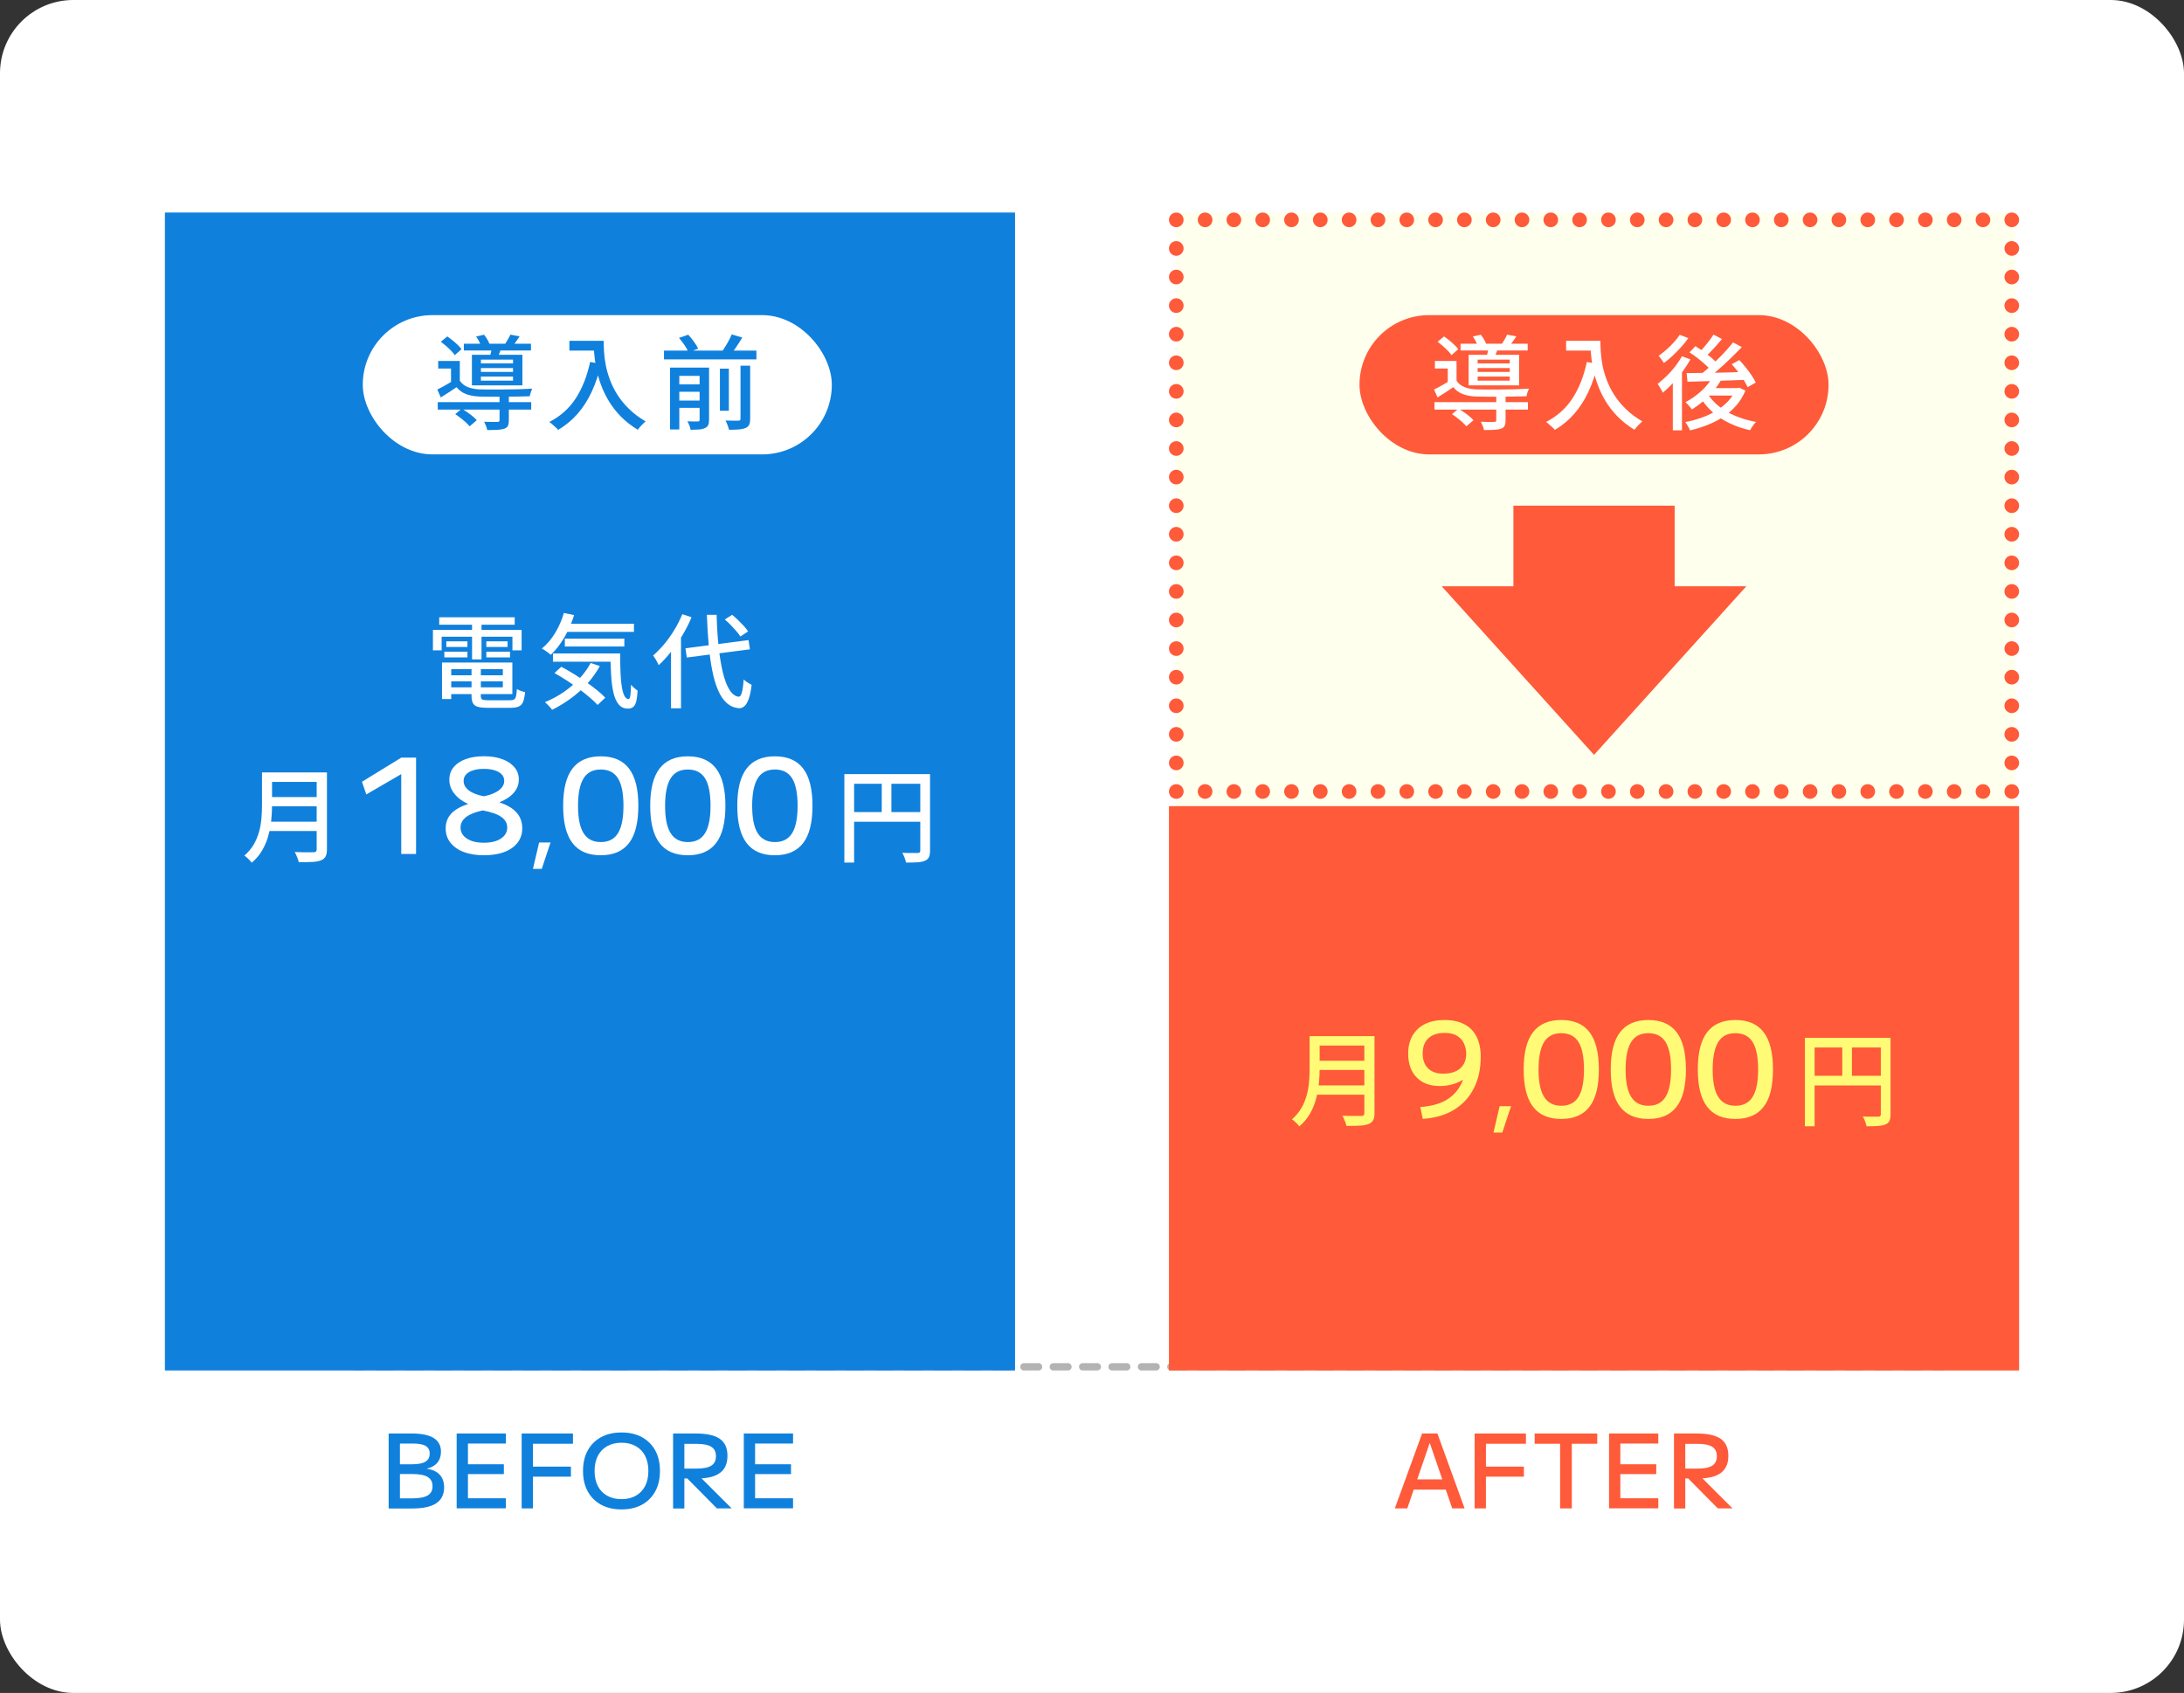 <?xml version="1.0" encoding="UTF-8"?>
<svg id="_レイヤー_2" data-name="レイヤー_2" xmlns="http://www.w3.org/2000/svg" viewBox="0 0 298 231">
  <rect x="0" y="0" width="298" height="231" fill="#333333" stroke="none"/>
  <defs>
    <style>
      .cls-1 {
        fill: #1080dd;
      }

      .cls-2 {
        fill: #fff;
      }

      .cls-3 {
        fill: #fffb76;
      }

      .cls-4 {
        fill: #ffe;
      }

      .cls-5 {
        fill: #ff5a39;
      }

      .cls-6 {
        fill: #858585;
      }

      .cls-7 {
        opacity: .62;
      }
    </style>
  </defs>
  <g id="_レイヤー_2-2" data-name="レイヤー_2">
    <g>
      <rect class="cls-2" width="298" height="231" rx="10" ry="10"/>
      <g>
        <g class="cls-7">
          <path class="cls-6" d="M49.5,187h-1c-.28,0-.5-.22-.5-.5s.22-.5.5-.5h1c.28,0,.5.22.5.5s-.22.5-.5.5Z"/>
          <path class="cls-6" d="M262,187h-2c-.28,0-.5-.22-.5-.5s.22-.5.5-.5h2c.28,0,.5.22.5.5s-.22.5-.5.5ZM257.99,187h-2c-.28,0-.5-.22-.5-.5s.22-.5.5-.5h2c.28,0,.5.22.5.5s-.22.5-.5.5ZM253.98,187h-2c-.28,0-.5-.22-.5-.5s.22-.5.5-.5h2c.28,0,.5.22.5.5s-.22.5-.5.5ZM249.97,187h-2c-.28,0-.5-.22-.5-.5s.22-.5.5-.5h2c.28,0,.5.22.5.5s-.22.5-.5.5ZM245.96,187h-2c-.28,0-.5-.22-.5-.5s.22-.5.5-.5h2c.28,0,.5.22.5.5s-.22.5-.5.5ZM241.95,187h-2c-.28,0-.5-.22-.5-.5s.22-.5.5-.5h2c.28,0,.5.22.5.5s-.22.5-.5.5ZM237.94,187h-2c-.28,0-.5-.22-.5-.5s.22-.5.5-.5h2c.28,0,.5.22.5.5s-.22.5-.5.5ZM233.93,187h-2c-.28,0-.5-.22-.5-.5s.22-.5.5-.5h2c.28,0,.5.22.5.5s-.22.5-.5.5ZM229.92,187h-2c-.28,0-.5-.22-.5-.5s.22-.5.5-.5h2c.28,0,.5.22.5.5s-.22.5-.5.5ZM225.91,187h-2c-.28,0-.5-.22-.5-.5s.22-.5.5-.5h2c.28,0,.5.22.5.5s-.22.5-.5.5ZM221.9,187h-2c-.28,0-.5-.22-.5-.5s.22-.5.5-.5h2c.28,0,.5.22.5.5s-.22.5-.5.5ZM217.89,187h-2c-.28,0-.5-.22-.5-.5s.22-.5.5-.5h2c.28,0,.5.22.5.5s-.22.5-.5.5ZM213.88,187h-2c-.28,0-.5-.22-.5-.5s.22-.5.5-.5h2c.28,0,.5.22.5.5s-.22.5-.5.5ZM209.87,187h-2c-.28,0-.5-.22-.5-.5s.22-.5.5-.5h2c.28,0,.5.22.5.5s-.22.5-.5.5ZM205.86,187h-2c-.28,0-.5-.22-.5-.5s.22-.5.5-.5h2c.28,0,.5.22.5.5s-.22.5-.5.5ZM201.86,187h-2c-.28,0-.5-.22-.5-.5s.22-.5.5-.5h2c.28,0,.5.22.5.5s-.22.5-.5.5ZM197.85,187h-2c-.28,0-.5-.22-.5-.5s.22-.5.5-.5h2c.28,0,.5.22.5.5s-.22.5-.5.5ZM193.84,187h-2c-.28,0-.5-.22-.5-.5s.22-.5.5-.5h2c.28,0,.5.22.5.5s-.22.5-.5.5ZM189.83,187h-2c-.28,0-.5-.22-.5-.5s.22-.5.5-.5h2c.28,0,.5.22.5.5s-.22.5-.5.5ZM185.82,187h-2c-.28,0-.5-.22-.5-.5s.22-.5.5-.5h2c.28,0,.5.22.5.5s-.22.5-.5.5ZM181.81,187h-2c-.28,0-.5-.22-.5-.5s.22-.5.5-.5h2c.28,0,.5.22.5.5s-.22.5-.5.5ZM177.8,187h-2c-.28,0-.5-.22-.5-.5s.22-.5.5-.5h2c.28,0,.5.22.5.5s-.22.5-.5.5ZM173.79,187h-2c-.28,0-.5-.22-.5-.5s.22-.5.5-.5h2c.28,0,.5.22.5.5s-.22.5-.5.5ZM169.78,187h-2c-.28,0-.5-.22-.5-.5s.22-.5.5-.5h2c.28,0,.5.22.5.5s-.22.5-.5.5ZM165.77,187h-2c-.28,0-.5-.22-.5-.5s.22-.5.5-.5h2c.28,0,.5.22.5.5s-.22.5-.5.5ZM161.76,187h-2c-.28,0-.5-.22-.5-.5s.22-.5.5-.5h2c.28,0,.5.22.5.5s-.22.5-.5.5ZM157.75,187h-2c-.28,0-.5-.22-.5-.5s.22-.5.5-.5h2c.28,0,.5.22.5.5s-.22.5-.5.5ZM153.74,187h-2c-.28,0-.5-.22-.5-.5s.22-.5.5-.5h2c.28,0,.5.22.5.5s-.22.5-.5.5ZM149.73,187h-2c-.28,0-.5-.22-.5-.5s.22-.5.5-.5h2c.28,0,.5.22.5.5s-.22.5-.5.5ZM145.72,187h-2c-.28,0-.5-.22-.5-.5s.22-.5.5-.5h2c.28,0,.5.22.5.5s-.22.5-.5.5ZM141.71,187h-2c-.28,0-.5-.22-.5-.5s.22-.5.5-.5h2c.28,0,.5.22.5.5s-.22.5-.5.5ZM137.71,187h-2c-.28,0-.5-.22-.5-.5s.22-.5.5-.5h2c.28,0,.5.22.5.5s-.22.5-.5.5ZM133.7,187h-2c-.28,0-.5-.22-.5-.5s.22-.5.5-.5h2c.28,0,.5.22.5.5s-.22.5-.5.5ZM129.69,187h-2c-.28,0-.5-.22-.5-.5s.22-.5.5-.5h2c.28,0,.5.22.5.5s-.22.5-.5.5ZM125.68,187h-2c-.28,0-.5-.22-.5-.5s.22-.5.5-.5h2c.28,0,.5.22.5.5s-.22.5-.5.5ZM121.67,187h-2c-.28,0-.5-.22-.5-.5s.22-.5.5-.5h2c.28,0,.5.22.5.5s-.22.5-.5.5ZM117.66,187h-2c-.28,0-.5-.22-.5-.5s.22-.5.5-.5h2c.28,0,.5.22.5.5s-.22.5-.5.5ZM113.65,187h-2c-.28,0-.5-.22-.5-.5s.22-.5.5-.5h2c.28,0,.5.22.5.5s-.22.5-.5.5ZM109.64,187h-2c-.28,0-.5-.22-.5-.5s.22-.5.5-.5h2c.28,0,.5.22.5.5s-.22.5-.5.5ZM105.63,187h-2c-.28,0-.5-.22-.5-.5s.22-.5.5-.5h2c.28,0,.5.22.5.5s-.22.5-.5.5ZM101.62,187h-2c-.28,0-.5-.22-.5-.5s.22-.5.5-.5h2c.28,0,.5.22.5.5s-.22.5-.5.5ZM97.61,187h-2c-.28,0-.5-.22-.5-.5s.22-.5.5-.5h2c.28,0,.5.22.5.5s-.22.5-.5.5ZM93.6,187h-2c-.28,0-.5-.22-.5-.5s.22-.5.5-.5h2c.28,0,.5.22.5.5s-.22.5-.5.5ZM89.59,187h-2c-.28,0-.5-.22-.5-.5s.22-.5.5-.5h2c.28,0,.5.22.5.5s-.22.5-.5.5ZM85.58,187h-2c-.28,0-.5-.22-.5-.5s.22-.5.5-.5h2c.28,0,.5.22.5.5s-.22.5-.5.5ZM81.58,187h-2c-.28,0-.5-.22-.5-.5s.22-.5.5-.5h2c.28,0,.5.22.5.5s-.22.5-.5.5ZM77.57,187h-2c-.28,0-.5-.22-.5-.5s.22-.5.5-.5h2c.28,0,.5.22.5.5s-.22.5-.5.5ZM73.56,187h-2c-.28,0-.5-.22-.5-.5s.22-.5.5-.5h2c.28,0,.5.22.5.5s-.22.5-.5.5ZM69.55,187h-2c-.28,0-.5-.22-.5-.5s.22-.5.5-.5h2c.28,0,.5.22.5.5s-.22.5-.5.5ZM65.54,187h-2c-.28,0-.5-.22-.5-.5s.22-.5.5-.5h2c.28,0,.5.22.5.5s-.22.5-.5.5ZM61.53,187h-2c-.28,0-.5-.22-.5-.5s.22-.5.5-.5h2c.28,0,.5.22.5.5s-.22.5-.5.5ZM57.52,187h-2c-.28,0-.5-.22-.5-.5s.22-.5.5-.5h2c.28,0,.5.22.5.5s-.22.5-.5.5ZM53.51,187h-2c-.28,0-.5-.22-.5-.5s.22-.5.5-.5h2c.28,0,.5.22.5.5s-.22.5-.5.5Z"/>
          <path class="cls-6" d="M265,187h-1c-.28,0-.5-.22-.5-.5s.22-.5.5-.5h1c.28,0,.5.22.5.5s-.22.5-.5.5Z"/>
        </g>
        <g>
          <path class="cls-1" d="M53.03,205.82v-10.22h3.15c1.34,0,2.35.21,3,.62s.99,1.03.99,1.86c0,.61-.17,1.11-.5,1.51-.34.4-.81.66-1.41.79v.03c.78.12,1.36.4,1.75.83s.59,1,.59,1.72c0,.96-.36,1.68-1.08,2.16s-1.8.71-3.26.71h-3.22ZM56.25,204.45c.96,0,1.66-.13,2.11-.4s.66-.68.66-1.25-.22-1-.67-1.27c-.45-.27-1.15-.4-2.1-.4h-2.45v-1.33h2.45c.82,0,1.42-.12,1.81-.36.38-.24.57-.6.57-1.1s-.19-.83-.56-1.05-.98-.32-1.82-.32h-1.68v7.48h1.68Z"/>
          <path class="cls-1" d="M62.31,205.82v-10.22h6.72v1.37h-5.18v2.83h4.9v1.34h-4.9v3.3h5.18v1.37h-6.72Z"/>
          <path class="cls-1" d="M71.18,205.82v-10.22h7v1.4h-5.46v3.12h5.18v1.37h-5.18v4.33h-1.54Z"/>
          <path class="cls-1" d="M84.8,205.96c-1.06,0-1.99-.21-2.78-.64-.79-.43-1.4-1.04-1.83-1.83-.43-.79-.64-1.71-.64-2.78s.21-2,.64-2.79,1.04-1.39,1.83-1.82c.79-.43,1.71-.64,2.78-.64s2,.21,2.79.64c.78.43,1.39,1.04,1.82,1.82.43.78.64,1.71.64,2.79s-.21,1.99-.64,2.78c-.43.79-1.04,1.4-1.82,1.83-.79.43-1.71.64-2.79.64ZM84.8,204.56c.76,0,1.41-.16,1.96-.47.55-.31.97-.76,1.27-1.33.29-.57.44-1.26.44-2.05s-.15-1.48-.44-2.05c-.29-.57-.72-1.02-1.27-1.33-.55-.31-1.2-.47-1.96-.47s-1.41.16-1.96.47c-.55.31-.97.76-1.27,1.33-.29.57-.44,1.26-.44,2.05s.15,1.48.44,2.05c.29.57.72,1.02,1.27,1.33.55.31,1.2.47,1.96.47Z"/>
          <path class="cls-1" d="M91.84,205.82v-10.22h3.08c1.5,0,2.6.24,3.3.73.7.49,1.04,1.26,1.04,2.31s-.33,1.81-1,2.32c-.67.51-1.68.77-3.04.77h-2.61v-1.34h2.38c.95,0,1.64-.13,2.06-.4.43-.27.64-.7.64-1.29s-.21-1.03-.64-1.29c-.42-.27-1.11-.4-2.06-.4h-1.61v8.82h-1.54ZM97.82,205.82l-4.63-4.68h1.95l4.69,4.68h-2Z"/>
          <path class="cls-1" d="M101.49,205.82v-10.22h6.72v1.37h-5.18v2.83h4.9v1.34h-4.9v3.3h5.18v1.37h-6.72Z"/>
        </g>
        <rect class="cls-4" x="160.5" y="29" width="114.5" height="127"/>
        <rect class="cls-1" x="22.5" y="29" width="116" height="158"/>
        <g>
          <path class="cls-5" d="M274.5,109c-.26,0-.52-.11-.71-.29-.18-.19-.29-.44-.29-.71,0-.13.02-.26.08-.38.05-.13.12-.24.21-.33.1-.09.2-.16.33-.21.36-.15.81-.07,1.09.21.09.09.16.2.21.33.05.12.08.25.08.38,0,.26-.11.52-.29.71-.05.04-.1.08-.15.12-.06.04-.12.07-.18.09-.06.03-.12.05-.18.06-.07,0-.13.02-.2.02Z"/>
          <path class="cls-5" d="M269.57,108c0-.55.44-1,1-1h0c.55,0,1,.45,1,1h0c0,.55-.45,1-1,1h0c-.56,0-1-.45-1-1ZM265.64,108c0-.55.44-1,1-1h0c.55,0,1,.45,1,1h0c0,.55-.45,1-1,1h0c-.56,0-1-.45-1-1ZM261.71,108c0-.55.44-1,1-1h0c.55,0,1,.45,1,1h0c0,.55-.45,1-1,1h0c-.56,0-1-.45-1-1ZM257.77,108c0-.55.45-1,1-1h0c.56,0,1.01.45,1.01,1h0c0,.55-.45,1-1.01,1h0c-.55,0-1-.45-1-1ZM253.85,108c0-.55.44-1,.99-1h0c.56,0,1.01.45,1.01,1h0c0,.55-.45,1-1.01,1h0c-.55,0-.99-.45-.99-1ZM249.91,108c0-.55.45-1,1-1h0c.55,0,1,.45,1,1h0c0,.55-.45,1-1,1h0c-.55,0-1-.45-1-1ZM245.98,108c0-.55.45-1,1-1h0c.55,0,1,.45,1,1h0c0,.55-.45,1-1,1h0c-.55,0-1-.45-1-1ZM242.05,108c0-.55.45-1,1-1h0c.55,0,1,.45,1,1h0c0,.55-.45,1-1,1h0c-.55,0-1-.45-1-1ZM238.12,108c0-.55.45-1,1-1h0c.55,0,1,.45,1,1h0c0,.55-.45,1-1,1h0c-.55,0-1-.45-1-1ZM234.19,108c0-.55.45-1,1-1h0c.55,0,1,.45,1,1h0c0,.55-.45,1-1,1h0c-.55,0-1-.45-1-1ZM230.26,108c0-.55.44-1,1-1h0c.55,0,1,.45,1,1h0c0,.55-.45,1-1,1h0c-.56,0-1-.45-1-1ZM226.33,108c0-.55.44-1,1-1h0c.55,0,1,.45,1,1h0c0,.55-.45,1-1,1h0c-.56,0-1-.45-1-1ZM222.4,108c0-.55.44-1,1-1h0c.55,0,1,.45,1,1h0c0,.55-.45,1-1,1h0c-.56,0-1-.45-1-1ZM218.47,108c0-.55.44-1,.99-1h0c.56,0,1.01.45,1.01,1h0c0,.55-.45,1-1.01,1h0c-.55,0-.99-.45-.99-1ZM214.53,108c0-.55.45-1,1-1h0c.56,0,1,.45,1,1h0c0,.55-.44,1-1,1h0c-.55,0-1-.45-1-1ZM210.6,108c0-.55.45-1,1-1h0c.55,0,1,.45,1,1h0c0,.55-.45,1-1,1h0c-.55,0-1-.45-1-1ZM206.67,108c0-.55.45-1,1-1h0c.55,0,1,.45,1,1h0c0,.55-.45,1-1,1h0c-.55,0-1-.45-1-1ZM202.74,108c0-.55.45-1,1-1h0c.55,0,1,.45,1,1h0c0,.55-.45,1-1,1h0c-.55,0-1-.45-1-1ZM198.81,108c0-.55.45-1,1-1h0c.55,0,1,.45,1,1h0c0,.55-.45,1-1,1h0c-.55,0-1-.45-1-1ZM194.88,108c0-.55.45-1,1-1h0c.55,0,1,.45,1,1h0c0,.55-.45,1-1,1h0c-.55,0-1-.45-1-1ZM190.95,108c0-.55.45-1,1-1h0c.55,0,1,.45,1,1h0c0,.55-.45,1-1,1h0c-.55,0-1-.45-1-1ZM187.02,108c0-.55.44-1,1-1h0c.55,0,1,.45,1,1h0c0,.55-.45,1-1,1h0c-.56,0-1-.45-1-1ZM183.08,108c0-.55.45-1,1.01-1h0c.55,0,.99.45.99,1h0c0,.55-.44,1-.99,1h0c-.56,0-1.01-.45-1.01-1ZM179.15,108c0-.55.45-1,1-1h0c.56,0,1,.45,1,1h0c0,.55-.44,1-1,1h0c-.55,0-1-.45-1-1ZM175.22,108c0-.55.45-1,1-1h0c.55,0,1,.45,1,1h0c0,.55-.45,1-1,1h0c-.55,0-1-.45-1-1ZM171.29,108c0-.55.45-1,1-1h0c.56,0,1,.45,1,1h0c0,.55-.44,1-1,1h0c-.55,0-1-.45-1-1ZM167.36,108c0-.55.45-1,1-1h0c.55,0,1,.45,1,1h0c0,.55-.45,1-1,1h0c-.55,0-1-.45-1-1ZM163.43,108c0-.55.45-1,1-1h0c.55,0,1,.45,1,1h0c0,.55-.45,1-1,1h0c-.55,0-1-.45-1-1Z"/>
          <path class="cls-5" d="M160.5,109c-.26,0-.52-.11-.71-.29-.04-.05-.09-.1-.12-.15-.04-.06-.07-.12-.09-.18-.03-.06-.05-.12-.06-.18-.02-.07-.02-.13-.02-.2,0-.26.11-.52.29-.71.23-.23.57-.33.91-.27.06,0,.12.03.18.06.06.02.12.05.18.09.05.04.1.08.15.12.18.19.29.45.29.71,0,.07,0,.13-.02.2,0,.06-.03.12-.06.18-.02.06-.05.12-.09.18-.03.05-.08.1-.12.15-.05.04-.1.08-.15.12-.06.04-.12.07-.18.09-.06.03-.12.05-.18.06-.07,0-.14.02-.2.02Z"/>
          <path class="cls-5" d="M159.5,104.1c0-.55.45-1,1-1h0c.55,0,1,.45,1,1h0c0,.55-.45,1-1,1h0c-.55,0-1-.45-1-1ZM159.5,100.2c0-.55.45-1,1-1h0c.55,0,1,.45,1,1h0c0,.55-.45,1-1,1h0c-.55,0-1-.45-1-1ZM159.5,96.3c0-.55.45-1,1-1h0c.55,0,1,.45,1,1h0c0,.55-.45,1-1,1h0c-.55,0-1-.45-1-1ZM159.5,92.4c0-.55.45-1,1-1h0c.55,0,1,.45,1,1h0c0,.55-.45,1-1,1h0c-.55,0-1-.45-1-1ZM159.5,88.5c0-.55.45-1,1-1h0c.55,0,1,.45,1,1h0c0,.55-.45,1-1,1h0c-.55,0-1-.45-1-1ZM159.5,84.6c0-.55.45-1,1-1h0c.55,0,1,.45,1,1h0c0,.55-.45,1-1,1h0c-.55,0-1-.45-1-1ZM159.5,80.7c0-.55.45-1,1-1h0c.55,0,1,.45,1,1h0c0,.55-.45,1-1,1h0c-.55,0-1-.45-1-1ZM159.5,76.8c0-.55.45-1,1-1h0c.55,0,1,.45,1,1h0c0,.55-.45,1-1,1h0c-.55,0-1-.45-1-1ZM159.5,72.9c0-.55.45-1,1-1h0c.55,0,1,.45,1,1h0c0,.55-.45,1-1,1h0c-.55,0-1-.45-1-1ZM159.5,69c0-.55.45-1,1-1h0c.55,0,1,.45,1,1h0c0,.55-.45,1-1,1h0c-.55,0-1-.45-1-1ZM159.5,65.1c0-.55.45-1,1-1h0c.55,0,1,.45,1,1h0c0,.55-.45,1-1,1h0c-.55,0-1-.45-1-1ZM159.5,61.2c0-.55.45-1,1-1h0c.55,0,1,.45,1,1h0c0,.55-.45,1-1,1h0c-.55,0-1-.45-1-1ZM159.5,57.3c0-.55.45-1,1-1h0c.55,0,1,.45,1,1h0c0,.55-.45,1-1,1h0c-.55,0-1-.45-1-1ZM159.5,53.4c0-.55.45-1,1-1h0c.55,0,1,.45,1,1h0c0,.55-.45,1-1,1h0c-.55,0-1-.45-1-1ZM159.5,49.5c0-.55.45-1,1-1h0c.55,0,1,.45,1,1h0c0,.55-.45,1-1,1h0c-.55,0-1-.45-1-1ZM159.5,45.6c0-.55.45-1,1-1h0c.55,0,1,.45,1,1h0c0,.55-.45,1-1,1h0c-.55,0-1-.45-1-1ZM159.5,41.7c0-.55.45-1,1-1h0c.55,0,1,.45,1,1h0c0,.55-.45,1-1,1h0c-.55,0-1-.45-1-1ZM159.5,37.8c0-.55.45-1,1-1h0c.55,0,1,.45,1,1h0c0,.55-.45,1-1,1h0c-.55,0-1-.45-1-1ZM159.5,33.9c0-.55.45-1,1-1h0c.55,0,1,.45,1,1h0c0,.55-.45,1-1,1h0c-.55,0-1-.45-1-1Z"/>
          <path class="cls-5" d="M160.5,31c-.26,0-.52-.11-.71-.29-.18-.19-.29-.45-.29-.71s.11-.52.29-.71c.23-.23.57-.33.91-.27.06,0,.12.03.18.06.06.02.12.05.18.09.05.04.1.08.15.12.18.19.29.45.29.71s-.11.52-.29.71c-.05.04-.1.08-.15.12-.06.04-.12.07-.18.09-.06.03-.12.05-.18.06-.07,0-.14.02-.2.02Z"/>
          <path class="cls-5" d="M269.57,30c0-.55.44-1,1-1h0c.55,0,1,.45,1,1h0c0,.55-.45,1-1,1h0c-.56,0-1-.45-1-1ZM265.64,30c0-.55.44-1,1-1h0c.55,0,1,.45,1,1h0c0,.55-.45,1-1,1h0c-.56,0-1-.45-1-1ZM261.71,30c0-.55.44-1,1-1h0c.55,0,1,.45,1,1h0c0,.55-.45,1-1,1h0c-.56,0-1-.45-1-1ZM257.77,30c0-.55.45-1,1.01-1h0c.55,0,1,.45,1,1h0c0,.55-.45,1-1,1h0c-.56,0-1.01-.45-1.01-1ZM253.85,30c0-.55.44-1,.99-1h0c.56,0,1.01.45,1.01,1h0c0,.55-.45,1-1.01,1h0c-.55,0-.99-.45-.99-1ZM249.91,30c0-.55.45-1,1-1h0c.55,0,1,.45,1,1h0c0,.55-.45,1-1,1h0c-.55,0-1-.45-1-1ZM245.98,30c0-.55.45-1,1-1h0c.55,0,1,.45,1,1h0c0,.55-.45,1-1,1h0c-.55,0-1-.45-1-1ZM242.05,30c0-.55.45-1,1-1h0c.55,0,1,.45,1,1h0c0,.55-.45,1-1,1h0c-.55,0-1-.45-1-1ZM238.12,30c0-.55.45-1,1-1h0c.55,0,1,.45,1,1h0c0,.55-.45,1-1,1h0c-.55,0-1-.45-1-1ZM234.19,30c0-.55.45-1,1-1h0c.55,0,1,.45,1,1h0c0,.55-.45,1-1,1h0c-.55,0-1-.45-1-1ZM230.26,30c0-.55.44-1,1-1h0c.55,0,1,.45,1,1h0c0,.55-.45,1-1,1h0c-.56,0-1-.45-1-1ZM226.33,30c0-.55.44-1,1-1h0c.55,0,1,.45,1,1h0c0,.55-.45,1-1,1h0c-.56,0-1-.45-1-1ZM222.4,30c0-.55.44-1,1-1h0c.55,0,1,.45,1,1h0c0,.55-.45,1-1,1h0c-.56,0-1-.45-1-1ZM218.47,30c0-.55.44-1,.99-1h0c.56,0,1.01.45,1.01,1h0c0,.55-.45,1-1.01,1h0c-.55,0-.99-.45-.99-1ZM214.53,30c0-.55.45-1,1-1h0c.56,0,1,.45,1,1h0c0,.55-.44,1-1,1h0c-.55,0-1-.45-1-1ZM210.6,30c0-.55.45-1,1-1h0c.55,0,1,.45,1,1h0c0,.55-.45,1-1,1h0c-.55,0-1-.45-1-1ZM206.67,30c0-.55.45-1,1-1h0c.55,0,1,.45,1,1h0c0,.55-.45,1-1,1h0c-.55,0-1-.45-1-1ZM202.74,30c0-.55.45-1,1-1h0c.55,0,1,.45,1,1h0c0,.55-.45,1-1,1h0c-.55,0-1-.45-1-1ZM198.81,30c0-.55.45-1,1-1h0c.55,0,1,.45,1,1h0c0,.55-.45,1-1,1h0c-.55,0-1-.45-1-1ZM194.88,30c0-.55.45-1,1-1h0c.55,0,1,.45,1,1h0c0,.55-.45,1-1,1h0c-.55,0-1-.45-1-1ZM190.95,30c0-.55.45-1,1-1h0c.55,0,1,.45,1,1h0c0,.55-.45,1-1,1h0c-.55,0-1-.45-1-1ZM187.02,30c0-.55.44-1,1-1h0c.55,0,1,.45,1,1h0c0,.55-.45,1-1,1h0c-.56,0-1-.45-1-1ZM183.08,30c0-.55.45-1,1.01-1h0c.55,0,.99.45.99,1h0c0,.55-.44,1-.99,1h0c-.56,0-1.01-.45-1.01-1ZM179.15,30c0-.55.45-1,1-1h0c.56,0,1,.45,1,1h0c0,.55-.44,1-1,1h0c-.55,0-1-.45-1-1ZM175.22,30c0-.55.45-1,1-1h0c.55,0,1,.45,1,1h0c0,.55-.45,1-1,1h0c-.55,0-1-.45-1-1ZM171.29,30c0-.55.45-1,1-1h0c.56,0,1,.45,1,1h0c0,.55-.44,1-1,1h0c-.55,0-1-.45-1-1ZM167.36,30c0-.55.45-1,1-1h0c.55,0,1,.45,1,1h0c0,.55-.45,1-1,1h0c-.55,0-1-.45-1-1ZM163.43,30c0-.55.45-1,1-1h0c.55,0,1,.45,1,1h0c0,.55-.45,1-1,1h0c-.55,0-1-.45-1-1Z"/>
          <path class="cls-5" d="M274.5,31c-.13,0-.26-.03-.38-.08-.13-.05-.23-.12-.33-.21-.18-.19-.29-.44-.29-.71s.11-.52.29-.71c.24-.23.58-.34.91-.27.06,0,.12.03.18.06.06.02.12.05.18.09.05.04.1.08.15.12.18.19.29.45.29.71s-.11.52-.29.71c-.19.18-.45.29-.71.29Z"/>
          <path class="cls-5" d="M273.5,104.1c0-.55.45-1,1-1h0c.55,0,1,.45,1,1h0c0,.55-.45,1-1,1h0c-.55,0-1-.45-1-1ZM273.5,100.2c0-.55.45-1,1-1h0c.55,0,1,.45,1,1h0c0,.55-.45,1-1,1h0c-.55,0-1-.45-1-1ZM273.5,96.3c0-.55.45-1,1-1h0c.55,0,1,.45,1,1h0c0,.55-.45,1-1,1h0c-.55,0-1-.45-1-1ZM273.5,92.4c0-.55.45-1,1-1h0c.55,0,1,.45,1,1h0c0,.55-.45,1-1,1h0c-.55,0-1-.45-1-1ZM273.5,88.5c0-.55.45-1,1-1h0c.55,0,1,.45,1,1h0c0,.55-.45,1-1,1h0c-.55,0-1-.45-1-1ZM273.5,84.6c0-.55.45-1,1-1h0c.55,0,1,.45,1,1h0c0,.55-.45,1-1,1h0c-.55,0-1-.45-1-1ZM273.5,80.7c0-.55.45-1,1-1h0c.55,0,1,.45,1,1h0c0,.55-.45,1-1,1h0c-.55,0-1-.45-1-1ZM273.5,76.8c0-.55.45-1,1-1h0c.55,0,1,.45,1,1h0c0,.55-.45,1-1,1h0c-.55,0-1-.45-1-1ZM273.5,72.9c0-.55.45-1,1-1h0c.55,0,1,.45,1,1h0c0,.55-.45,1-1,1h0c-.55,0-1-.45-1-1ZM273.5,69c0-.55.45-1,1-1h0c.55,0,1,.45,1,1h0c0,.55-.45,1-1,1h0c-.55,0-1-.45-1-1ZM273.5,65.1c0-.55.45-1,1-1h0c.55,0,1,.45,1,1h0c0,.55-.45,1-1,1h0c-.55,0-1-.45-1-1ZM273.5,61.2c0-.55.45-1,1-1h0c.55,0,1,.45,1,1h0c0,.55-.45,1-1,1h0c-.55,0-1-.45-1-1ZM273.5,57.3c0-.55.45-1,1-1h0c.55,0,1,.45,1,1h0c0,.55-.45,1-1,1h0c-.55,0-1-.45-1-1ZM273.5,53.4c0-.55.45-1,1-1h0c.55,0,1,.45,1,1h0c0,.55-.45,1-1,1h0c-.55,0-1-.45-1-1ZM273.5,49.5c0-.55.45-1,1-1h0c.55,0,1,.45,1,1h0c0,.55-.45,1-1,1h0c-.55,0-1-.45-1-1ZM273.5,45.6c0-.55.45-1,1-1h0c.55,0,1,.45,1,1h0c0,.55-.45,1-1,1h0c-.55,0-1-.45-1-1ZM273.5,41.7c0-.55.45-1,1-1h0c.55,0,1,.45,1,1h0c0,.55-.45,1-1,1h0c-.55,0-1-.45-1-1ZM273.5,37.8c0-.55.45-1,1-1h0c.55,0,1,.45,1,1h0c0,.55-.45,1-1,1h0c-.55,0-1-.45-1-1ZM273.5,33.9c0-.55.45-1,1-1h0c.55,0,1,.45,1,1h0c0,.55-.45,1-1,1h0c-.55,0-1-.45-1-1Z"/>
        </g>
        <g>
          <path class="cls-5" d="M190.32,205.82l3.72-10.22h2.09l3.71,10.22h-1.69l-3.05-8.9h-.03l-3.05,8.9h-1.69ZM192.25,203.26v-1.4h5.67v1.4h-5.67Z"/>
          <path class="cls-5" d="M201.21,205.82v-10.22h7v1.4h-5.46v3.12h5.18v1.37h-5.18v4.33h-1.54Z"/>
          <path class="cls-5" d="M212.87,205.82v-8.82h-3.47v-1.4h8.54v1.4h-3.47v8.82h-1.6Z"/>
          <path class="cls-5" d="M219.55,205.82v-10.22h6.72v1.37h-5.18v2.83h4.9v1.34h-4.9v3.3h5.18v1.37h-6.72Z"/>
          <path class="cls-5" d="M228.41,205.82v-10.22h3.08c1.5,0,2.6.24,3.3.73.7.49,1.04,1.26,1.04,2.31s-.33,1.81-1,2.32c-.67.51-1.68.77-3.04.77h-2.61v-1.34h2.38c.95,0,1.64-.13,2.06-.4.43-.27.64-.7.64-1.29s-.21-1.03-.64-1.29c-.42-.27-1.11-.4-2.06-.4h-1.61v8.82h-1.54ZM234.39,205.82l-4.63-4.68h1.95l4.69,4.68h-2Z"/>
        </g>
        <g>
          <path class="cls-2" d="M59.07,85.95h12.1v2.79h-1.25v-1.86h-9.66v1.86h-1.19v-2.79ZM59.93,84.23h10.3v1.01h-10.3v-1.01ZM60.31,90.4h1.26v4.98h-1.26v-4.98ZM60.63,88.92h3.15v.78h-3.15v-.78ZM60.9,87.51h2.88v.77h-2.88v-.77ZM60.96,92.14h8.2v.83h-8.2v-.83ZM60.98,90.4h8.93v4.31h-8.93v-.92h7.63v-2.48h-7.63v-.91ZM64.34,90.88h1.27v4.09c0,.25.06.41.2.48s.41.1.84.1h2.94c.24,0,.43-.04.55-.11.13-.08.21-.22.27-.44.05-.22.09-.55.12-.99.14.09.32.18.53.26s.41.14.59.17c-.06.56-.15,1-.27,1.31s-.32.53-.59.65c-.27.12-.64.18-1.11.18h-3.12c-.57,0-1.01-.04-1.34-.13s-.55-.25-.68-.49c-.13-.24-.2-.57-.2-1v-4.09ZM64.41,84.64h1.29v5.33h-1.29v-5.33ZM66.36,87.51h2.9v.77h-2.9v-.77ZM66.36,88.92h3.23v.78h-3.23v-.78Z"/>
          <path class="cls-2" d="M76.94,83.64l1.4.29c-.35,1.1-.8,2.12-1.35,3.07-.56.94-1.17,1.73-1.84,2.35-.08-.08-.2-.18-.35-.29s-.3-.21-.46-.32-.29-.19-.41-.25c.69-.55,1.29-1.25,1.81-2.11.52-.85.92-1.77,1.2-2.75ZM80.58,90.46l1.27.42c-.49.88-1.07,1.69-1.75,2.44-.68.75-1.43,1.41-2.24,2-.81.59-1.65,1.1-2.52,1.53-.08-.09-.17-.21-.28-.34-.11-.13-.23-.26-.36-.38-.13-.13-.25-.23-.35-.32.89-.36,1.72-.81,2.51-1.34.78-.53,1.5-1.14,2.14-1.81.64-.68,1.17-1.41,1.59-2.19ZM75.45,89.16h8.27v1.13h-8.27v-1.13ZM75.64,91.85l.95-.87c.52.28,1.07.59,1.64.94.57.35,1.12.71,1.67,1.09s1.05.76,1.52,1.13c.47.37.86.73,1.17,1.06l-1.05.99c-.3-.33-.67-.68-1.12-1.06-.45-.38-.94-.77-1.47-1.16-.53-.39-1.08-.77-1.65-1.14-.57-.37-1.12-.7-1.65-.99ZM76.92,85.11h9.58v1.11h-9.58v-1.11ZM77.07,87.14h8.12v1.08h-8.12v-1.08ZM83.26,89.16h1.36c0,.89.01,1.71.04,2.46.03.75.08,1.41.17,1.97.08.57.2,1.01.35,1.32s.34.48.59.48c.12,0,.2-.19.25-.55.04-.35.07-.83.08-1.41.13.15.28.3.45.45s.32.27.45.36c-.03.58-.09,1.05-.17,1.41-.09.36-.22.63-.4.79-.18.16-.42.25-.74.25-.53,0-.96-.19-1.27-.57s-.56-.91-.71-1.58c-.16-.68-.27-1.47-.32-2.39-.06-.92-.09-1.91-.1-3Z"/>
          <path class="cls-2" d="M93.1,83.81l1.26.41c-.34.83-.76,1.65-1.23,2.44-.48.8-.99,1.55-1.55,2.25-.56.7-1.12,1.32-1.7,1.85-.05-.1-.11-.24-.2-.41s-.18-.34-.29-.5-.19-.3-.27-.41c.52-.45,1.03-.97,1.53-1.57.5-.6.95-1.24,1.37-1.93.42-.69.78-1.4,1.08-2.13ZM91.57,87.67l1.34-1.34h.01v10.32h-1.36v-8.97ZM93.53,88.46l8.61-1.12.18,1.26-8.61,1.12-.18-1.26ZM96.45,83.89h1.33c.04,1.54.13,2.98.27,4.31.14,1.33.33,2.5.57,3.51.24,1.01.54,1.81.9,2.39.36.58.78.91,1.27.97.18,0,.32-.18.43-.57.11-.39.2-.98.25-1.78.09.08.21.18.34.27.13.1.28.19.42.27s.25.14.33.18c-.1.85-.24,1.51-.42,1.98-.18.47-.38.8-.6.97-.22.18-.46.26-.72.25-.64-.06-1.2-.3-1.67-.72-.47-.42-.86-1.01-1.18-1.76-.32-.75-.59-1.65-.79-2.69-.21-1.04-.36-2.2-.48-3.48-.11-1.28-.2-2.65-.25-4.12ZM98.91,84.52l.98-.63c.27.21.55.46.83.73s.54.54.78.8c.24.27.43.51.57.74l-1.05.69c-.13-.21-.31-.46-.55-.73s-.49-.55-.76-.83-.54-.54-.81-.76Z"/>
          <path class="cls-2" d="M35.76,105.4h1.36v4.47c0,.61-.03,1.26-.1,1.95-.07.7-.19,1.4-.38,2.11-.19.71-.46,1.39-.83,2.04-.36.65-.85,1.23-1.46,1.74-.07-.09-.16-.2-.28-.33s-.25-.25-.38-.36c-.13-.12-.25-.21-.35-.27.55-.48.99-1,1.31-1.57s.56-1.16.72-1.76c.16-.61.26-1.21.31-1.82.05-.61.07-1.19.07-1.74v-4.45ZM36.55,112.12h7.24v1.27h-7.24v-1.27ZM36.65,105.4h7.17v1.29h-7.17v-1.29ZM36.65,108.76h7.22v1.26h-7.22v-1.26ZM43.21,105.4h1.4v10.49c0,.43-.06.76-.19.99-.13.23-.33.4-.62.51-.3.12-.69.2-1.18.22-.49.03-1.11.04-1.86.04-.02-.14-.06-.29-.13-.46s-.13-.34-.2-.5c-.07-.17-.14-.31-.22-.43.36.02.72.03,1.07.03.35,0,.66,0,.92,0,.27,0,.46,0,.57,0,.16,0,.27-.03.34-.09.06-.06.1-.17.1-.31v-10.47Z"/>
          <path class="cls-2" d="M54.75,116.52v-10.87h-.04l-4.73,2.75-.59-1.73,5.36-3.29h2.02v13.14h-2.02Z"/>
          <path class="cls-2" d="M66.03,116.7c-1.07,0-1.99-.15-2.77-.45s-1.38-.73-1.81-1.28c-.43-.55-.64-1.21-.64-1.96s.25-1.44.75-1.98,1.26-.98,2.28-1.31v-.04c-.78-.35-1.4-.81-1.85-1.39-.46-.58-.68-1.21-.68-1.91,0-.65.19-1.21.58-1.69.39-.48.94-.85,1.65-1.11s1.54-.39,2.5-.39,1.79.13,2.5.4c.71.26,1.26.63,1.66,1.11.4.47.59,1.04.59,1.68s-.22,1.25-.67,1.77c-.44.52-1.09.96-1.94,1.31v.04c2.05.67,3.08,1.84,3.08,3.51,0,.76-.21,1.41-.63,1.96-.42.55-1.02.98-1.8,1.28-.78.3-1.71.45-2.79.45ZM66.03,114.99c.97,0,1.75-.19,2.32-.57s.86-.88.86-1.5c0-.59-.27-1.07-.81-1.45-.54-.38-1.38-.67-2.52-.89-2.03.43-3.04,1.21-3.04,2.34,0,.62.29,1.12.86,1.5s1.35.57,2.32.57ZM66.03,108.65c.89-.18,1.57-.45,2.05-.82.48-.37.72-.79.72-1.27,0-.52-.25-.92-.75-1.21s-1.17-.44-2.03-.44-1.51.15-2.01.44-.75.7-.75,1.21.24.92.71,1.29c.47.37,1.16.63,2.04.8Z"/>
          <path class="cls-2" d="M72.72,118.56l.84-3.6h1.56l-1.2,3.6h-1.2Z"/>
          <path class="cls-2" d="M81.97,116.7c-1.73,0-3.01-.55-3.86-1.67-.85-1.11-1.27-2.8-1.27-5.08s.42-3.97,1.27-5.08c.85-1.11,2.13-1.67,3.86-1.67s3.01.56,3.86,1.67c.85,1.11,1.27,2.81,1.27,5.08s-.42,3.98-1.27,5.08c-.85,1.11-2.13,1.67-3.86,1.67ZM81.97,114.9c1.07,0,1.85-.4,2.35-1.21.5-.8.75-2.05.75-3.74s-.25-2.95-.75-3.75c-.5-.8-1.28-1.2-2.35-1.2s-1.84.4-2.34,1.2c-.5.8-.76,2.05-.76,3.75s.25,2.94.76,3.74c.5.8,1.28,1.21,2.34,1.21Z"/>
          <path class="cls-2" d="M93.85,116.7c-1.73,0-3.01-.55-3.86-1.67-.85-1.11-1.27-2.8-1.27-5.08s.42-3.97,1.27-5.08c.85-1.11,2.13-1.67,3.86-1.67s3.01.56,3.86,1.67c.85,1.11,1.27,2.81,1.27,5.08s-.42,3.98-1.27,5.08c-.85,1.11-2.13,1.67-3.86,1.67ZM93.85,114.9c1.07,0,1.85-.4,2.35-1.21.5-.8.75-2.05.75-3.74s-.25-2.95-.75-3.75c-.5-.8-1.28-1.2-2.35-1.2s-1.84.4-2.34,1.2c-.5.8-.76,2.05-.76,3.75s.25,2.94.76,3.74c.5.8,1.28,1.21,2.34,1.21Z"/>
          <path class="cls-2" d="M105.73,116.7c-1.73,0-3.01-.55-3.86-1.67-.85-1.11-1.27-2.8-1.27-5.08s.42-3.97,1.27-5.08c.85-1.11,2.13-1.67,3.86-1.67s3.02.56,3.86,1.67c.85,1.11,1.27,2.81,1.27,5.08s-.42,3.98-1.27,5.08c-.85,1.11-2.13,1.67-3.86,1.67ZM105.73,114.9c1.07,0,1.85-.4,2.35-1.21.5-.8.75-2.05.75-3.74s-.25-2.95-.75-3.75c-.5-.8-1.28-1.2-2.35-1.2s-1.84.4-2.34,1.2c-.5.8-.76,2.05-.76,3.75s.25,2.94.76,3.74c.5.8,1.28,1.21,2.34,1.21Z"/>
          <path class="cls-2" d="M115.21,105.63h10.98v1.32h-9.65v10.75h-1.33v-12.07ZM115.94,110.81h10.26v1.32h-10.26v-1.32ZM120.31,106.31h1.32v5.15h-1.32v-5.15ZM125.57,105.63h1.33v10.43c0,.38-.05.68-.15.9s-.28.38-.55.49c-.25.11-.59.18-1.01.21-.42.03-.94.04-1.57.04-.02-.13-.06-.28-.11-.43-.06-.16-.12-.32-.18-.48-.07-.16-.14-.3-.21-.42.31,0,.6.02.88.02s.53,0,.75,0c.22,0,.37,0,.46,0,.13,0,.22-.03.28-.08.06-.05.08-.14.08-.26v-10.42Z"/>
        </g>
        <rect class="cls-5" x="159.5" y="110" width="116" height="77"/>
        <g>
          <path class="cls-3" d="M178.7,141.38h1.36v4.47c0,.61-.03,1.26-.1,1.95s-.19,1.4-.38,2.11-.46,1.39-.83,2.04-.85,1.23-1.46,1.74c-.07-.09-.16-.2-.28-.33-.12-.13-.25-.25-.38-.36-.13-.12-.25-.21-.35-.27.55-.48.99-1,1.31-1.57.32-.57.56-1.16.72-1.76.16-.61.26-1.21.31-1.82s.07-1.19.07-1.74v-4.45ZM179.49,148.1h7.24v1.27h-7.24v-1.27ZM179.59,141.38h7.17v1.29h-7.17v-1.29ZM179.59,144.74h7.22v1.26h-7.22v-1.26ZM186.15,141.38h1.4v10.49c0,.43-.06.76-.19.99-.13.23-.33.4-.62.51-.3.12-.69.2-1.18.22-.49.03-1.11.04-1.85.04-.02-.14-.06-.29-.13-.46-.07-.17-.13-.34-.2-.5s-.14-.31-.22-.43c.36.02.72.03,1.07.03.35,0,.66,0,.92,0,.27,0,.45,0,.57,0,.16,0,.27-.03.34-.09s.1-.17.1-.31v-10.47Z"/>
          <path class="cls-3" d="M197.09,139.18c1.07,0,1.97.19,2.71.58.74.38,1.3.95,1.67,1.69s.57,1.66.57,2.74c0,1.66-.32,3.1-.95,4.33-.63,1.23-1.53,2.2-2.71,2.92-1.18.71-2.59,1.12-4.25,1.23l-.34-1.62c1.51-.1,2.75-.45,3.71-1.05.96-.61,1.66-1.48,2.11-2.62l-.04-.02c-.43.26-.91.47-1.44.61-.53.14-1.09.22-1.69.22-1.33,0-2.38-.39-3.15-1.18-.77-.79-1.15-1.87-1.15-3.25,0-.95.2-1.76.59-2.45.4-.68.96-1.21,1.7-1.58.74-.37,1.62-.55,2.66-.55ZM197.09,140.94c-.95,0-1.68.25-2.2.74-.52.49-.77,1.18-.77,2.05s.24,1.56.73,2.04c.49.49,1.17.73,2.06.73.66,0,1.22-.1,1.69-.31.47-.21.83-.52,1.08-.93.25-.41.38-.89.38-1.46,0-.48-.1-.94-.29-1.38-.19-.44-.5-.79-.94-1.07-.43-.28-1.01-.41-1.75-.41Z"/>
          <path class="cls-3" d="M203.78,154.54l.84-3.6h1.56l-1.2,3.6h-1.2Z"/>
          <path class="cls-3" d="M213.03,152.68c-1.73,0-3.01-.55-3.86-1.67-.85-1.11-1.27-2.8-1.27-5.08s.42-3.97,1.27-5.08c.85-1.11,2.13-1.67,3.86-1.67s3.02.56,3.86,1.67c.85,1.11,1.27,2.81,1.27,5.08s-.42,3.98-1.27,5.08c-.85,1.11-2.13,1.67-3.86,1.67ZM213.03,150.88c1.07,0,1.85-.4,2.35-1.21.5-.8.75-2.05.75-3.74s-.25-2.95-.75-3.75c-.5-.8-1.28-1.2-2.35-1.2s-1.84.4-2.34,1.2c-.5.8-.76,2.05-.76,3.75s.25,2.94.76,3.74c.5.8,1.28,1.21,2.34,1.21Z"/>
          <path class="cls-3" d="M224.91,152.68c-1.73,0-3.01-.55-3.86-1.67-.85-1.11-1.27-2.8-1.27-5.08s.42-3.97,1.27-5.08c.85-1.11,2.13-1.67,3.86-1.67s3.02.56,3.86,1.67c.85,1.11,1.27,2.81,1.27,5.08s-.42,3.98-1.27,5.08c-.85,1.11-2.13,1.67-3.86,1.67ZM224.91,150.88c1.07,0,1.85-.4,2.35-1.21.5-.8.75-2.05.75-3.74s-.25-2.95-.75-3.75c-.5-.8-1.28-1.2-2.35-1.2s-1.84.4-2.34,1.2c-.5.8-.76,2.05-.76,3.75s.25,2.94.76,3.74c.5.8,1.28,1.21,2.34,1.21Z"/>
          <path class="cls-3" d="M236.79,152.68c-1.73,0-3.01-.55-3.86-1.67-.85-1.11-1.27-2.8-1.27-5.08s.42-3.97,1.27-5.08c.85-1.11,2.13-1.67,3.86-1.67s3.02.56,3.86,1.67c.85,1.11,1.27,2.81,1.27,5.08s-.42,3.98-1.27,5.08c-.85,1.11-2.13,1.67-3.86,1.67ZM236.79,150.88c1.07,0,1.85-.4,2.35-1.21.5-.8.75-2.05.75-3.74s-.25-2.95-.75-3.75c-.5-.8-1.28-1.2-2.35-1.2s-1.84.4-2.34,1.2c-.5.8-.76,2.05-.76,3.75s.25,2.94.76,3.74c.5.8,1.28,1.21,2.34,1.21Z"/>
          <path class="cls-3" d="M246.27,141.61h10.98v1.32h-9.65v10.75h-1.33v-12.07ZM247,146.79h10.26v1.32h-10.26v-1.32ZM251.37,142.29h1.32v5.15h-1.32v-5.15ZM256.63,141.61h1.33v10.43c0,.38-.05.68-.15.9s-.28.38-.55.49c-.25.11-.59.18-1.01.21-.42.03-.94.04-1.57.04-.02-.13-.06-.28-.11-.43-.06-.16-.12-.32-.18-.48-.07-.16-.14-.3-.21-.42.31,0,.6.02.88.02s.53,0,.75,0,.37,0,.46,0c.13,0,.22-.03.28-.08.05-.05.08-.14.08-.26v-10.42Z"/>
        </g>
        <rect class="cls-5" x="206.5" y="69" width="22" height="17"/>
        <rect class="cls-2" x="49.5" y="43" width="64" height="19" rx="9.5" ry="9.5"/>
        <polygon class="cls-5" points="217.5 103 238.28 80 196.72 80 217.5 103"/>
        <g>
          <path class="cls-1" d="M62.74,51.94c.26.4.62.7,1.09.88s1.01.29,1.62.31c.34,0,.74.02,1.2.02.47,0,.97,0,1.5,0,.53,0,1.07-.01,1.62-.02.55,0,1.07-.02,1.56-.04.49-.02.93-.04,1.3-.06-.07.12-.13.28-.2.49-.07.21-.12.39-.15.55-.43.02-.95.03-1.55.04-.6,0-1.23.02-1.88.02s-1.28,0-1.87,0c-.59,0-1.1-.01-1.52-.02-.72-.03-1.34-.14-1.85-.33-.52-.19-.96-.51-1.31-.95-.34.23-.68.46-1.04.69s-.72.46-1.11.71l-.48-1.08c.33-.16.68-.35,1.06-.56.38-.21.75-.43,1.11-.66h.88ZM59.73,54.87h12.75v1.02h-12.75v-1.02ZM62.74,49.25v3.14h-1.2v-2.1h-1.75v-1.04h2.95ZM60.16,46.62l.87-.71c.24.16.49.34.73.54.25.2.48.41.7.62.22.21.39.4.51.58l-.92.81c-.12-.19-.29-.39-.49-.6-.21-.21-.43-.43-.68-.64s-.49-.41-.72-.59ZM62.12,56.51l.9-.76c.23.15.48.32.74.5s.51.37.74.56c.23.19.41.36.55.53l-.97.83c-.13-.17-.31-.35-.53-.55-.22-.2-.46-.4-.71-.59-.25-.2-.49-.37-.73-.52ZM63.29,46.9h9.16v.92h-9.16v-.92ZM64.39,48.41h6.89v4.17h-6.89v-4.17ZM64.97,45.91l1.08-.24c.16.2.31.42.46.68.15.26.26.49.32.69l-1.15.27c-.06-.2-.15-.42-.29-.69-.13-.26-.28-.5-.43-.71ZM65.62,49.07v.52h4.38v-.52h-4.38ZM65.62,50.22v.53h4.38v-.53h-4.38ZM65.62,51.38v.56h4.38v-.56h-4.38ZM68.16,53.99h1.27v3.36c0,.32-.04.57-.13.75-.08.18-.25.32-.5.4-.24.08-.55.13-.92.15-.37.02-.84.03-1.4.03-.03-.17-.08-.36-.17-.57s-.17-.4-.25-.56c.26,0,.52.02.77.02.25,0,.47,0,.65,0,.18,0,.31,0,.39,0,.11,0,.19-.03.23-.06.04-.03.06-.09.06-.17v-3.33ZM67.14,47.27l1.32.1c-.1.26-.2.51-.29.75-.09.24-.17.45-.25.62l-1.05-.15c.06-.21.11-.43.16-.68.05-.25.09-.46.1-.64ZM69.64,45.66l1.26.24c-.17.26-.34.51-.51.74s-.33.43-.47.61l-1.05-.24c.13-.2.27-.42.42-.68s.27-.48.35-.67Z"/>
          <path class="cls-1" d="M80.52,49.39l1.5.27c-.33,1.41-.76,2.68-1.29,3.81-.53,1.13-1.17,2.13-1.92,2.99-.75.86-1.64,1.59-2.65,2.2-.07-.1-.19-.22-.34-.35-.15-.13-.3-.27-.46-.41-.15-.14-.29-.25-.41-.32,1.52-.78,2.73-1.86,3.62-3.24.89-1.38,1.54-3.03,1.95-4.95ZM77.69,46.5h3.98v1.34h-3.98v-1.34ZM81.01,46.5h1.36c0,.43.02.93.05,1.49.03.56.11,1.17.23,1.81.12.64.31,1.3.56,1.98.25.68.58,1.36,1,2.03.42.67.94,1.32,1.58,1.95.63.63,1.4,1.21,2.3,1.74-.09.07-.21.18-.35.32-.14.13-.28.28-.41.43-.13.15-.23.28-.31.39-.92-.56-1.7-1.18-2.35-1.85s-1.2-1.39-1.65-2.15-.8-1.52-1.07-2.28c-.27-.76-.47-1.51-.61-2.23-.14-.72-.22-1.39-.27-2.01-.04-.62-.06-1.16-.06-1.62Z"/>
          <path class="cls-1" d="M90.6,47.84h12.61v1.2h-12.61v-1.2ZM91.43,50.16h4.42v1.13h-3.16v7.31h-1.26v-8.44ZM92.14,52.45h3.79v1.01h-3.79v-1.01ZM92.14,54.66h3.79v.99h-3.79v-.99ZM92.66,46.1l1.25-.43c.26.28.52.6.78.96s.45.67.57.95l-1.32.48c-.1-.26-.28-.58-.52-.94-.25-.37-.5-.7-.76-1ZM95.46,50.16h1.29v7.11c0,.31-.04.55-.12.73-.08.18-.23.31-.44.41-.21.1-.48.17-.8.19s-.71.04-1.16.04c-.03-.17-.08-.36-.17-.59s-.17-.41-.27-.56c.32,0,.61.02.88.02s.45,0,.55,0c.09,0,.16-.03.19-.06.03-.03.05-.09.05-.17v-7.1ZM98.23,50.3h1.22v5.75h-1.22v-5.75ZM99.85,45.63l1.43.43c-.27.45-.55.89-.85,1.33-.29.44-.57.82-.83,1.13l-1.18-.42c.17-.22.34-.48.52-.77.18-.29.35-.58.51-.88.16-.3.3-.57.4-.83ZM101.04,49.9h1.32v7.24c0,.36-.05.63-.14.82-.09.19-.26.34-.5.44-.23.1-.54.17-.91.2-.37.03-.82.04-1.34.04-.04-.18-.1-.39-.2-.64-.09-.25-.19-.46-.28-.62.39,0,.76.02,1.09.02.34,0,.56,0,.67,0,.11,0,.19-.03.23-.06.04-.03.06-.1.06-.2v-7.22Z"/>
        </g>
        <rect class="cls-5" x="185.5" y="43" width="64" height="19" rx="9.5" ry="9.5"/>
        <g>
          <path class="cls-2" d="M198.74,51.94c.26.4.62.7,1.09.88s1.01.29,1.62.31c.34,0,.74.02,1.2.02.47,0,.97,0,1.5,0,.53,0,1.07-.01,1.62-.02.55,0,1.07-.02,1.56-.04.49-.02.93-.04,1.3-.06-.07.12-.13.28-.2.49-.07.21-.12.39-.15.55-.43.02-.95.03-1.55.04-.6,0-1.23.02-1.88.02s-1.28,0-1.87,0c-.59,0-1.1-.01-1.52-.02-.72-.03-1.34-.14-1.85-.33-.52-.19-.96-.51-1.31-.95-.34.23-.68.46-1.04.69s-.72.46-1.11.71l-.48-1.08c.33-.16.68-.35,1.06-.56.38-.21.75-.43,1.11-.66h.88ZM195.73,54.87h12.75v1.02h-12.75v-1.02ZM198.74,49.25v3.14h-1.2v-2.1h-1.75v-1.04h2.95ZM196.16,46.62l.87-.71c.24.16.49.34.73.54.25.2.48.41.7.62.22.21.39.4.51.58l-.92.81c-.12-.19-.29-.39-.49-.6-.21-.21-.43-.43-.68-.64s-.49-.41-.72-.59ZM198.12,56.51l.9-.76c.23.15.48.32.74.5s.51.37.74.56c.23.19.41.36.55.53l-.97.83c-.13-.17-.31-.35-.53-.55-.22-.2-.46-.4-.71-.59-.25-.2-.49-.37-.73-.52ZM199.29,46.9h9.16v.92h-9.16v-.92ZM200.39,48.41h6.89v4.17h-6.89v-4.17ZM200.97,45.91l1.08-.24c.16.2.31.42.46.68.15.26.26.49.32.69l-1.15.27c-.06-.2-.15-.42-.29-.69-.13-.26-.28-.5-.43-.71ZM201.62,49.07v.52h4.38v-.52h-4.38ZM201.62,50.22v.53h4.38v-.53h-4.38ZM201.62,51.38v.56h4.38v-.56h-4.38ZM204.16,53.99h1.27v3.36c0,.32-.04.57-.13.75-.08.18-.25.32-.5.4-.24.08-.55.13-.92.15-.37.02-.84.03-1.4.03-.03-.17-.08-.36-.17-.57s-.17-.4-.25-.56c.26,0,.52.02.77.02.25,0,.47,0,.65,0,.18,0,.31,0,.39,0,.11,0,.19-.03.23-.06.04-.03.06-.09.06-.17v-3.33ZM203.14,47.27l1.32.1c-.1.26-.2.51-.29.75-.09.24-.17.45-.25.62l-1.05-.15c.06-.21.11-.43.16-.68.05-.25.09-.46.1-.64ZM205.64,45.66l1.26.24c-.17.26-.34.51-.51.74s-.33.43-.47.61l-1.05-.24c.13-.2.27-.42.42-.68s.27-.48.35-.67Z"/>
          <path class="cls-2" d="M216.52,49.39l1.5.27c-.33,1.41-.76,2.68-1.29,3.81-.53,1.13-1.17,2.13-1.92,2.99-.75.86-1.64,1.59-2.65,2.2-.07-.1-.19-.22-.34-.35-.15-.13-.3-.27-.46-.41-.15-.14-.29-.25-.41-.32,1.52-.78,2.73-1.86,3.62-3.24.89-1.38,1.54-3.03,1.95-4.95ZM213.69,46.5h3.98v1.34h-3.98v-1.34ZM217.01,46.5h1.36c0,.43.02.93.05,1.49.03.56.11,1.17.23,1.81.12.64.31,1.3.56,1.98.25.68.58,1.36,1,2.03.42.67.94,1.32,1.58,1.95.63.63,1.4,1.21,2.3,1.74-.09.07-.21.18-.35.32-.14.13-.28.28-.41.43-.13.15-.23.28-.31.39-.92-.56-1.7-1.18-2.35-1.85s-1.2-1.39-1.65-2.15-.8-1.52-1.07-2.28c-.27-.76-.47-1.51-.61-2.23-.14-.72-.22-1.39-.27-2.01-.04-.62-.06-1.16-.06-1.62Z"/>
          <path class="cls-2" d="M229.48,48.61l1.18.43c-.32.56-.68,1.12-1.09,1.67-.41.56-.85,1.08-1.31,1.57s-.92.93-1.38,1.31c-.04-.1-.1-.23-.19-.38s-.18-.3-.27-.46c-.09-.16-.18-.28-.25-.36.41-.32.82-.68,1.23-1.08.41-.4.8-.83,1.16-1.29s.67-.93.93-1.41ZM229.19,45.68l1.18.46c-.28.4-.61.81-.98,1.22-.37.41-.76.8-1.16,1.18s-.8.71-1.2.99c-.06-.09-.13-.2-.21-.32-.08-.12-.17-.24-.26-.36s-.17-.22-.25-.29c.35-.25.71-.54,1.08-.86s.7-.66,1.02-1.01.58-.69.78-1.01ZM228.25,51.4l1.11-1.11.14.06v8.37h-1.25v-7.32ZM236.86,52.96h.24l.22-.06.84.39c-.32.77-.74,1.44-1.25,2.04-.52.59-1.11,1.11-1.78,1.55-.67.44-1.39.81-2.16,1.11-.77.3-1.56.55-2.37.74-.07-.17-.16-.36-.29-.59-.13-.22-.25-.41-.36-.55.76-.14,1.49-.34,2.2-.59.71-.25,1.38-.56,2-.94.62-.37,1.16-.8,1.62-1.29s.82-1.03,1.08-1.64v-.18ZM233.67,51.44l1.2.36c-.31.55-.68,1.08-1.11,1.58-.43.5-.9.96-1.39,1.38-.49.42-1,.79-1.51,1.11-.06-.09-.14-.2-.25-.32s-.22-.25-.33-.37c-.11-.13-.21-.23-.31-.3.75-.39,1.45-.89,2.12-1.48.67-.6,1.19-1.25,1.58-1.95ZM230.14,50.91c.68,0,1.46-.02,2.35-.03.89,0,1.83-.03,2.84-.05s2.01-.05,3.01-.08l-.06,1.08c-.96.04-1.93.07-2.89.1-.97.03-1.89.06-2.77.09-.88.03-1.67.05-2.37.07l-.11-1.19ZM230.53,48.08l.8-.85c.35.22.72.47,1.11.75.38.28.74.55,1.07.83.33.28.6.54.8.77l-.85.97c-.19-.24-.44-.51-.77-.8-.33-.29-.68-.59-1.05-.88s-.74-.55-1.11-.78ZM233.8,45.66l1.16.6c-.36.43-.74.86-1.14,1.3-.41.44-.78.82-1.13,1.13l-.92-.53c.23-.22.47-.48.72-.77.25-.29.49-.58.72-.89.23-.3.43-.59.59-.85ZM236.47,46.72l1.19.64c-.49.51-1.01,1.04-1.58,1.59-.57.55-1.14,1.07-1.72,1.58s-1.13.95-1.65,1.33l-.88-.59c.38-.29.78-.62,1.2-.99.42-.37.84-.76,1.26-1.17.42-.41.82-.81,1.19-1.23.37-.41.71-.8.99-1.16ZM232.96,53.66c.39.65.91,1.24,1.57,1.77.65.53,1.41.97,2.28,1.33.86.36,1.79.63,2.79.81-.09.09-.19.21-.29.34-.1.13-.2.27-.29.41-.09.14-.17.27-.23.38-1.03-.22-1.98-.55-2.86-.98-.88-.43-1.66-.95-2.34-1.57-.68-.62-1.25-1.33-1.71-2.14l1.08-.35ZM233.28,52.96h4v1.01h-4.89l.88-1.01ZM236.3,49.69l1.02-.56c.3.31.59.64.88,1.01.29.36.56.72.8,1.08s.44.68.57.98l-1.11.63c-.12-.28-.3-.6-.53-.97-.23-.37-.49-.74-.78-1.12-.29-.38-.57-.73-.86-1.04Z"/>
        </g>
      </g>
    </g>
  </g>
</svg>